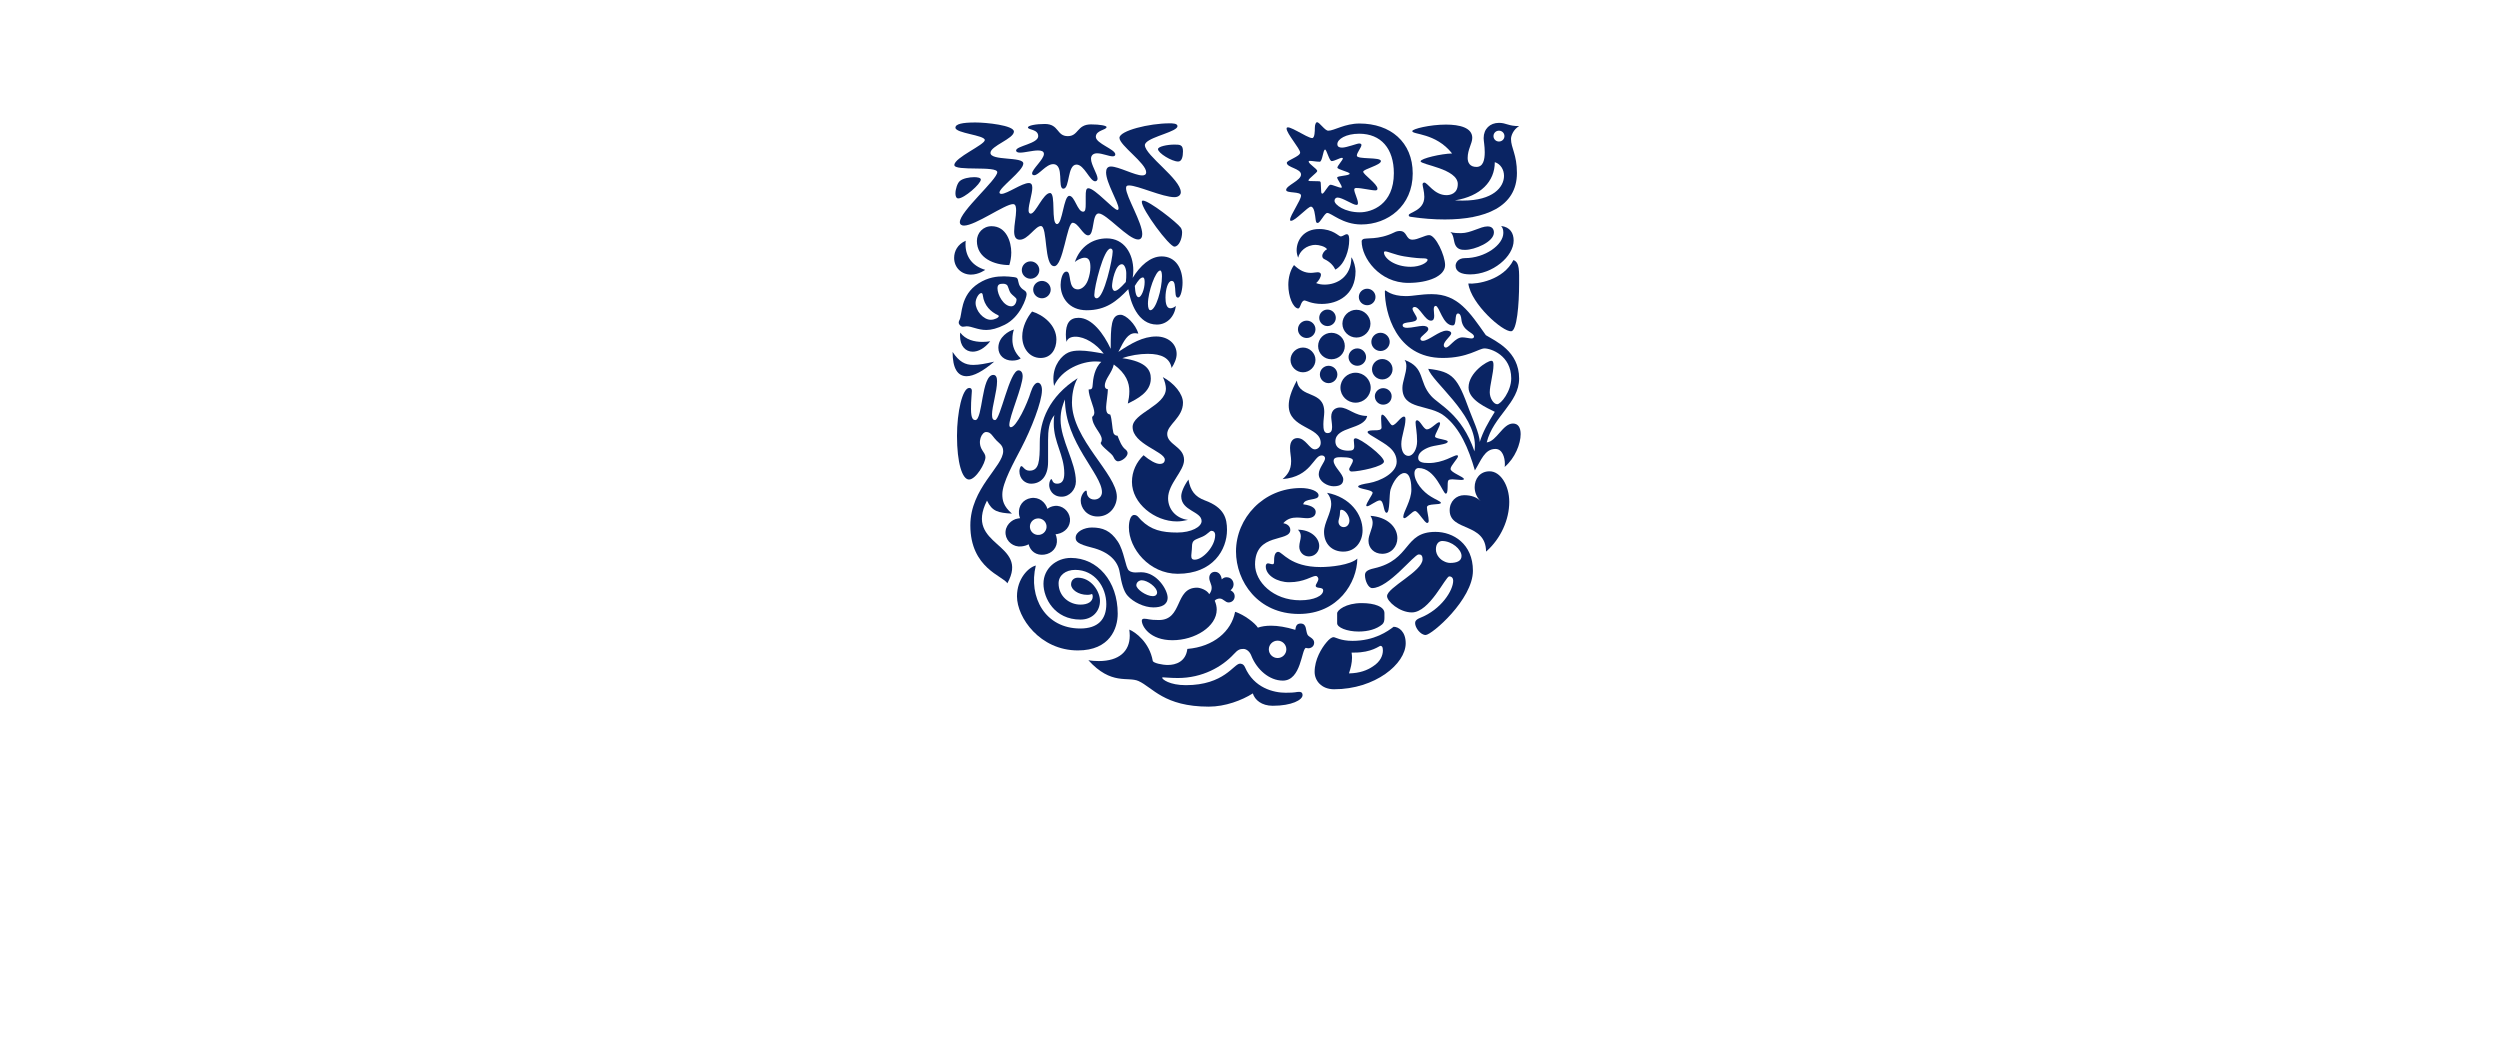 <svg height="94" viewBox="0 0 225 94" width="225" xmlns="http://www.w3.org/2000/svg" xmlns:xlink="http://www.w3.org/1999/xlink"><mask id="a" fill="#fff"><path d="m0 0h64.739v71h-64.739z" fill="none"/></mask><g fill="#0a2463" fill-rule="nonzero" transform="translate(80 11)"><path d="m8.338 62.423c-.106-.335-.415-1.087-.5-1.643-.186-1.23.463-2.041 1.059-2.226.669-.185.93.148 1.189.922.335 1.178.372 2.722.259 4.933-.146 3.02-1.67 6.666-5.458 6.59-3.27-.071-4.717-2.171-4.867-5.374-.071-1.51.038-3.02.669-5.154.335-1.143.633-1.55 1.671-1.769.816-.148.743.698.558 1.696-.407 2.208-.596 3.274-.445 5.78.146 2.651 1.374 3.683 2.711 3.683 2.006.038 2.897-1.619 3.27-4.015.294-1.914.072-2.835-.116-3.423zm42.77 2.615c.781 0 1.005.916.819 1.471-.187.551-.854 1.18-1.893 1.363-.224-.554-.336-2.834 1.075-2.834zm-14.52 1.248c0-.623-.336-1.14-.741-1.14-.338 0-1.115.367-1.115 1.546 0 .924.331 1.362.483 1.549 1.074-.333 1.374-1.219 1.374-1.956zm-11.554-7.51c-.052-.591-.519-.993-1.151-.993-.705 0-1.369.733-1.298 1.654.045.607.406 1.107 1.116 1.107.814.001 1.408-.92 1.334-1.768zm6.041 2.163c-.064-1.03-.316-1.495-.874-1.456-.74.044-1.082 2.351-.93 4.777.096 1.582.334 1.826.556 1.811.409-.024 1.391-2.851 1.249-5.131zm24.64 3.876c-.46 1.893-1.856 4.678-3.939 4.678-.482 0-1.337-.186-1.337-.664 0-.516 3.271-.587 3.271-3.056 0-.919-.854-2.21-2.118-2.21-1.671 0-3.302 1.806-3.302 4.31 0 2.245 1.407 2.981 2.818 2.981 2.453 0 3.939-1.99 4.718-3.645.373 1.105.592 3.645 1.524 3.645.37 0 .632-.184 1.078-1.177 1.112-2.469 2.19-5.304 3.677-5.304.556 0 .223.996 1.559.996.63 0 1.074-.515 1.074-1.107 0-.848-.779-1.508-1.966-1.508-3.493 0-4.233 5.193-4.791 5.193-.929 0-.632-4.162-1.302-4.162-.595-.001-.887.702-.966 1.03zm-29.715 4.418c.557 0 1.514-.179 2.268-1.375-.431-.949-.738-2.866-.781-3.564-.221-3.57 1.166-6.928 2.684-7.021 1.113-.067 2.004.978 2.106 2.671.274 4.448-1.221 6.305-1.969 7.907.126.621 1.189 1.678 2.192 1.678.37 0 .818-.184.93-.334-.075-.256-.15-.587-.15-1.067 0-2.577 1.672-4.751 3.121-4.751 1.151 0 1.82 1.509 1.82 2.506 0 1.177-1.004 2.136-2.489 3.057.261.256.741.442 1.152.442 2.119 0 3.228-2.542 4.049-4.863.148-.443.41-1.067.929-1.067.891 0 1.264 5.818 2.746 5.818.634 0 1.153-1.29 1.153-2.282 0-.737-.26-.811-.26-1.879 0-1.177.632-2.171 1.488-2.171.519 0 .707.513.707 1.138 0 2.357-1.711 6.74-4.233 6.74-1.898 0-1.75-3.241-2.418-3.241-.746 0-1.786 3.277-5.46 3.277-.597 0-1.227-.294-1.746-.885-.89.591-1.635.848-2.49.848-1.373 0-1.969-1.4-2.524-1.4-.67 0-1.411 1.436-3.642 1.436-1.783 0-2.08-2.354-2.71-2.354-.559 0-1.413 2.354-2.341 2.354-1.562 0-1.893-4.086-3.27-4.086-1.077 0-4.48 4.15-5.404 4.055-.371-.038-.528-.313-.489-.682.052-.51.495-1.873.674-2.518.3-1.12.576-2.347.73-2.739.153-.395.565-.677.896-.646.167.016.217.324.268.579.188.91.45 1.839.745 1.839.522 0 2.245-3.278 3.248-3.278 1.228 0 1.375 5.157 3.045 5.157.559 0 .968-.662 1.339-1.474.038-1.365.409-3.312 1.523-3.312.781 0 1.153 1.729.593 3.241-.001 1.803 1.186 2.245 1.968 2.245z" mask="url(#a)"/><path d="m51.872 11.488c-.276 0-.67 0-.888-.429-.178-.352-.118-.919-.453-1.173.335.097.69.097.965.097.888 0 1.737-.606 2.388-.606.429 0 .568.274.568.547.001.861-1.751 1.564-2.58 1.564zm.433 2.208c2.048 0 3.923-1.622 3.923-3.048 0-.665-.317-1.212-1.125-1.31.138.176.197.313.197.625 0 1.075-1.652 2.267-3.448 2.267-.651 0-.849.449-.849.683 0 .548.533.782 1.301.782zm-.157.821c.257 1.856 3.094 4.357 3.862 4.298.514-.043.711-2.423.711-4.298 0-1.075.06-1.915-.513-2.111-.908 1.818-3.29 2.189-4.06 2.111z"/><path d="m7.784 26.807c.669 0 .531-4.065 1.615-4.065.257 0 .336.254.336.567 0 .918-.454 2.267-.454 3.009 0 .372.099.489.276.489.474 0 1.301-4.475 2.109-4.475.256 0 .374.254.374.508 0 .938-1.201 3.634-1.201 4.396 0 .118.039.215.138.215.493 0 1.478-2.11 1.793-3.165.178-.548.414-.841.631-.841.197 0 .375.215.375.665 0 1.055-.986 3.536-1.854 5.198-.669 1.289-1.714 3.144-1.714 4.18 0 .528.097 1.075.866 1.739-1.261-.078-1.774-.195-2.246-1.172-2.109 4.162 3.883 3.752 1.833 7.443-.375-.663-3.331-1.347-3.331-5.216 0-3.341 2.956-5.295 2.956-6.682 0-.273-.098-.508-.354-.723-.651-.548-.671-.996-1.183-.996-.374 0-.829.859-.355 1.621.158.254.296.41.296.645 0 .547-.868 2.011-1.478 2.011-.611 0-1.083-1.502-1.083-3.926 0-2.15.492-4.318 1.103-4.318.177 0 .236.117.236.274 0 .254-.078.761-.078 1.621 0 .918.217.997.394.997"/><path d="m12.809 32.531c.829 0 1.518-.607 1.518-1.953v-1.994c0-.762.06-1.621.572-2.228-.06.255-.06.528-.06.782 0 1.681.946 2.834.946 4.455 0 .605-.178.938-.649.938-.454 0-.414-.41-.513-.41-.078 0-.197.254-.197.527 0 .41.296 1.055 1.123 1.055.71 0 1.281-.644 1.281-1.367 0-1.757-1.379-3.712-1.379-5.588 0-.821.217-1.367.394-1.798 0 3.889 3.331 6.722 3.331 8.343 0 .372-.276.665-.69.665-.453 0-.67-.353-.67-.626 0-.137-.02-.175-.079-.175-.117 0-.472.391-.472.9 0 .644.531 1.427 1.517 1.427 1.122 0 1.734-.939 1.734-1.779 0-2.051-4.04-5.158-4.04-8.479 0-.567.098-1.486.513-2.188-2.602 1.66-3.409 3.869-3.409 5.803 0 1.681-.059 2.52-.926 2.52-.454 0-.572-.409-.73-.409-.118 0-.178.351-.178.449.001.723.534 1.133 1.065 1.133"/><path d="m42.669 10.531c.25-.166 1.361.097 2.798-.607.177-.096.354-.135.512-.135.691 0 .513.781 1.145.781.492 0 1.124-.41 1.499-.41.587 0 1.435 1.837 1.435 2.697 0 .996-1.515 1.603-3.31 1.603-2.62 0-4.199-2.267-4.199-3.733.001-.117.06-.156.119-.195zm4.297 2.481c.868 0 1.518-.391 1.518-.626 0-.077-.118-.136-.375-.136-.256 0-.769-.019-1.736-.176-.829-.137-1.46-.449-1.697-.449-.079 0-.119.039-.119.097 0 .509.947 1.29 2.407 1.29z"/><path d="m13.223 39.897c-.65.157-1.695 1.171-1.695 2.776 0 1.913 2.07 4.865 5.479 4.865 2.877 0 3.587-1.974 3.587-3.304 0-2.95-1.832-5.021-4.217-5.021-1.301 0-2.465.938-2.465 2.325 0 1.291.986 3.225 3.331 3.225 1.104 0 1.754-.783 1.754-1.679 0-.88-.808-2.091-1.991-2.091-.354 0-.61.232-.61.605 0 .468.649.938 1.458.938.196 0 .354-.039.434-.079.039.06.059.157.059.235 0 .45-.434.724-1.104.724-1.005 0-1.971-.742-1.971-1.917 0-.702.611-1.209 1.498-1.209 1.754 0 2.798 1.543 2.798 3.088 0 1.386-.767 2.188-2.345 2.188-3.154-.001-4.69-2.815-4.001-5.668"/><path d="m35.722 51.346c.946 0 .896-.078 1.192-.078.295 0 .315.176.315.294 0 .43-.967.958-2.681.958-1.005 0-1.617-.528-1.794-1.114-.985.625-2.483 1.192-3.961 1.192-4.04 0-5.065-1.74-6.327-2.305-.966-.43-2.444.41-4.514-1.876.276.059.651.078.947.078 1.812 0 2.778-.878 2.778-2.286 0-.177-.02-.37-.04-.545.552.215 1.815 1.152 2.111 2.812.039.196.846.371 1.359.371.71 0 1.617-.294 1.754-1.445 2.365-.195 3.963-1.582 4.298-3.342.846.274 1.812 1.036 2.049 1.428.335-.117.729-.176 1.182-.176.631 0 1.341.118 2.188.372.04-.254.079-.567.474-.567.591 0 .433.645.631 1.014.099.196.592.313.592.704 0 .372-.317.51-.514.51-.079 0-.178-.02-.237-.039-.394.137-.414 2.949-2.069 2.949-1.221 0-2.345-.996-2.838-2.246-.138-.371-.433-.606-.71-.606-.315 0-.492.059-.866.47-1.064 1.152-2.838 2.148-5.026 2.148-.67 0-1.202-.06-1.341-.06-.079 0-.079.02-.079.039 0 .137.67.665 2.129.665 3.469 0 4.317-1.935 4.868-1.935.08 0 .315 0 .453.313.809 1.875 2.574 2.305 3.678 2.305zm-1.528-3.905c0 .43.355.782.789.782s.788-.352.788-.782c0-.431-.354-.783-.788-.783s-.789.352-.789.783z"/><path d="m49.803 37.689c-.276 0-.572.215-.572.744 0 .584.454.956.71 1.073.138.079.356.158.571.158.572 0 1.027-.158 1.027-.627-.001-.603-.889-1.347-1.735-1.347zm-2.126 1.211c-.414 0-2.704 3.029-4.179 3.029-.354 0-.651-.664-.651-1.17 0-.274.177-.47.809-.607 3.389-.762 2.639-3.283 5.534-3.283 1.596 0 3.373 1.076 3.373 3.498 0 2.579-3.703 5.783-4.256 5.783-.454 0-.947-.644-.947-1.074 0-.137.06-.313.454-.469 1.89-.743 2.973-2.462 2.973-3.342 0-.196-.098-.389-.354-.389-.335 0-1.769 3.242-3.368 3.242-1.106 0-2.23-.994-2.23-1.464 0-.783 3.196-2.227 3.196-3.323-.001-.411-.197-.43-.355-.43z"/><path d="m8.67 13.286s-.571.429-1.281.429c-.847 0-1.517-.625-1.517-1.504 0-.606.315-1.231 1.044-1.544-.019.118-.019.215-.019.332-.001 1.115.63 1.954 1.773 2.287zm4.218 3.752c-.433.507-.887 1.367-.887 2.246 0 1.055.651 1.934 1.656 1.934.965 0 1.419-.82 1.419-1.66 0-1.309-1.202-2.228-2.188-2.52zm-6.543.781c-.037.06-.06.137-.06.215 0 .176.197.371.374.371.158 0 .256-.039.335-.039.472 0 1.005.332 1.774.332.453 0 .985-.137 1.655-.468 1.419-.704 1.972-2.443 1.972-2.736 0-.372-.301-.323-.552-.665-.252-.341-.155-.642-.315-.801-.091-.091-.374-.097-.729-.137-.119-.013-.276-.02-.434-.02-.649 0-1.42.079-2.286.626-1.709 1.082-1.458 2.872-1.733 3.321zm4.631-2.423c.137.184.513.411.513.548 0 .273-.159.625-.474.625-.69 0-1.242-1.036-1.242-1.623 0-.371.217-.409.512-.409.138 0 .197.02.296.078.177.098.177.488.394.781zm-1.814 2.384c-.65 0-1.36-.801-1.36-1.524 0-.39.296-.879.512-.879.079 0 .119.059.138.196.118.957.749 1.505 1.341 1.777.059.039.099.058.099.097 0 .137-.375.333-.73.333zm1.676-4.924c.098-.313.177-.703.177-1.134 0-.937-.435-2.364-1.774-2.364-.768 0-1.321.606-1.321 1.329 0 1.544 1.558 2.169 2.918 2.169zm-5.105 7.815c0 1.484.454 2.188 1.261 2.188.631 0 1.478-.45 2.483-1.31-.768.176-1.36.294-1.892.294-.71 0-1.261-.274-1.853-1.172zm.69-1.739c-.019.098-.019.196-.019.293 0 .918.492 1.427 1.142 1.427.491 0 1.064-.293 1.575-.939-.215.039-.472.058-.709.058-.728 0-1.517-.195-1.989-.839zm4.829-.273c-.454.117-1.4.664-1.4 1.641 0 .703.551 1.153 1.242 1.153.355 0 .611-.079.769-.196-.551-.527-.749-1.114-.749-1.699 0-.411.059-.665.138-.899zm.709-5.354c0 .43.354.782.788.782.434 0 .789-.352.789-.782 0-.43-.355-.782-.789-.782-.433 0-.788.353-.788.782zm1.024 1.758c0 .43.356.782.79.782.433 0 .788-.352.788-.782 0-.429-.355-.781-.788-.781-.435 0-.79.352-.79.781z"/><path d="m43.735 24.657c0-.39.355-.723.744-.723.435 0 .77.332.77.723 0 .449-.336.763-.77.763-.389 0-.744-.313-.744-.763zm-6.92-6.018c0 .43.356.782.788.782.435 0 .79-.352.79-.782 0-.429-.356-.781-.79-.781-.432 0-.788.352-.788.781zm-.669 2.755c0 .606.511 1.113 1.123 1.113.61 0 1.124-.507 1.124-1.113 0-.605-.514-1.114-1.124-1.114-.612 0-1.123.509-1.123 1.114zm2.484-1.251c0 .665.533 1.192 1.199 1.192.67 0 1.204-.527 1.204-1.192 0-.664-.534-1.191-1.204-1.191-.666 0-1.199.527-1.199 1.191zm.099-2.54c0 .411.335.744.745.744.414 0 .749-.333.749-.744 0-.409-.336-.742-.749-.742-.41 0-.745.332-.745.742zm3.566-1.875c0 .409.335.742.75.742.414 0 .75-.332.75-.742 0-.411-.336-.743-.75-.743-.415 0-.75.332-.75.743zm-1.479 2.403c0 .683.572 1.249 1.262 1.249.691 0 1.263-.566 1.263-1.249 0-.685-.572-1.251-1.263-1.251-.69 0-1.262.566-1.262 1.251zm-2.028 4.571c0 .43.355.781.785.781.434 0 .79-.351.79-.781s-.356-.782-.79-.782c-.43 0-.785.351-.785.782zm2.581-1.564c0 .43.354.782.79.782.433 0 .788-.352.788-.782 0-.429-.355-.781-.788-.781-.435 0-.79.352-.79.781zm-.729 2.755c0 .742.611 1.348 1.361 1.348.749 0 1.362-.606 1.362-1.348s-.613-1.348-1.362-1.348c-.75 0-1.361.606-1.361 1.348zm2.84-1.662c0 .509.415.919.924.919.513 0 .927-.41.927-.919 0-.507-.414-.918-.927-.918-.509 0-.924.41-.924.918zm-.059-2.462c0 .45.376.822.824.822.454 0 .829-.371.829-.822 0-.449-.375-.82-.829-.82-.448 0-.824.371-.824.82z"/><path d="m45.427 45.408c-.513.391-1.712 1.269-3.704 1.269-1.065 0-1.538-.332-1.696-.332-.197 0-.414.195-.631.45-.468.548-1.08 1.564-1.08 2.677 0 .781.612 1.561 1.751 1.561 3.689 0 6.446-2.285 6.446-4.14 0-1.054-.631-1.484-1.085-1.484zm-1.025-.215c.159-.135.197-.351.197-.567v-.449c0-.567-.864-.898-2.047-.898-1.44 0-2.209.643-2.209.918v.899c0 .372.868.743 1.934.743.848 0 1.617-.215 2.126-.645zm-.159 1.934c.099 0 .217.058.217.41 0 .429-.196.995-.903 1.444-.493.334-1.164.607-2.15.625.158-.467.276-.957.276-1.424 0-.157-.019-.274-.039-.45h.256c1.558.001 2.229-.606 2.342-.606z"/><path d="m36.717 23.251c.217 1.66 2.466.82 2.466 2.832 0 .294-.079.724-.079 1.095 0 .43.039.801.371.801.335 0 .414-.234.414-.547s-.079-.703-.079-.918c0-.684.494-.84.79-.84.749 0 1.321.762 2.446.762-.257 1.251-2.861.918-2.861 2.286 0 .684.69.839 1.144.839.414 0 .552-.058.552-.409 0-.196-.04-.411-.04-.548 0-.079.06-.157.158-.157.435 0 2.56 1.603 2.56 2.092 0 .449-2.244.898-2.895.898-.197 0-.237-.137-.237-.215 0-.137.335-.547.335-.781 0-.176-.296-.294-1.085-.294-.375 0-.651.039-.651.333 0 .526.868 1.172.868 1.659 0 .391-.237.626-.868.626-.533 0-1.338-.411-1.338-1.094 0-.547.569-1.093.569-1.426 0-.098-.075-.254-.312-.254-.731 0-.927 1.914-3.511 2.129.414-.371.768-.782.768-1.62 0-.41-.098-.743-.098-1.192 0-.586.275-.88.669-.88.729 0 1.084 1.015 1.559 1.015.257 0 .533-.233.533-.585 0-1.485-2.879-1.27-2.879-3.361.001-.567.197-1.27.729-2.246zm9.401 5.725c0 .487.159 1.054.652 1.054.414 0 .769-.624.769-1.308 0-.782-.138-1.388-.138-1.701 0-.136.06-.195.138-.195.296.02.572.82.888.82.355 0 .884-.646 1.1-.646.06 0 .079.079.079.098 0 .294-.454.939-.454 1.193 0 .215 1.144.254 1.144.449 0 .294-1.199.294-1.771.548-.552.234-.889.527-.889.918 0 .391.395.468.947.468 1.317 0 2.244-.703 2.539-.703.059 0 .098.038.098.097 0 .196-.67.84-.67 1.134 0 .332 1.223.721 1.203.918-.019.058-.099.078-.237.078-.218 0-.552-.058-.809-.058-.158 0-.296.019-.356.097-.137.157.04 1.193-.235 1.193-.257 0-.927-2.305-2.442-2.305-.217 0-.375.176-.375.469 0 .781.769 1.68 1.499 2.11.33.215.884.43.884.548 0 .233-1.258.019-1.258.409 0 .352.158.881.158 1.192 0 .098-.02.214-.138.214-.237 0-.809-1.074-1.085-1.074-.237 0-.749.644-.967.644-.059 0-.098-.058-.098-.116 0-.45.73-1.465.73-2.462 0-.469-.06-1.485-.632-1.485-.473 0-1.006.742-1.243 1.485-.137.43-.039 2.091-.355 2.091-.296 0-.217-1.113-.612-1.113-.291 0-.922.527-1.139.527-.04 0-.079-.02-.079-.058 0-.234.572-.996.572-1.153 0-.293-1.302-.332-1.302-.566 0-.137.513-.234.986-.313 1.003-.176 2.481-.899 2.481-1.914 0-1.133-1.104-1.622-1.83-2.091-.375-.234-.789-.429-.789-.585 0-.157.473-.157.67-.157.296 0 .588-.02.588-.254 0-.177-.04-.527-.04-.801 0-.196.019-.352.099-.352.296 0 .71.957.908.957.315 0 .749-.782 1.045-.782.098 0 .138.059.138.234.001.723-.374 1.544-.374 2.248z"/><path d="m37.289 34.387c.908.118 1.125.43 1.125.684 0 .43-.395.566-.77.566-.275 0-.591-.058-.926-.058-.435 0-.867.098-1.222.508.256.039.631.215.631.607 0 1.133-3.173.194-3.173 3.107 0 1.543 1.617 3.224 4.059 3.224 1.263 0 2.072-.41 2.072-.881 0-.371-.67-.118-.67-.43 0-.137.237-.391.237-.607 0-.094-.079-.271-.237-.271-.356 0-1.027.565-2.387.565-1.065 0-2.109-.604-2.109-1.425 0-.175.079-.274.197-.274.119 0 .276.079.414.079.119 0 .138-.079.138-.293 0-.215 0-.822.374-.822.376 0 1.085 1.368 3.807 1.368.903 0 2.659-.175 3.31-.762-.02 2.15-1.717 4.983-5.263 4.983-3.686 0-5.657-2.931-5.657-5.628 0-2.989 2.463-5.704 5.834-5.704.866 0 1.597.292 1.597.664-.001.509-1.283.196-1.381.801zm6.052 1.037c.138.214.197.429.197.624 0 .548-.375 1.055-.375 1.623 0 .644.494 1.171 1.239 1.171.808 0 1.361-.643 1.361-1.406 0-1.036-.947-1.915-2.422-2.012zm-6.525 1.25c.196.195.256.39.256.586 0 .293-.138.606-.138.939 0 .467.355.878.867.878.553 0 .929-.431.929-.937 0-.743-.772-1.466-1.914-1.466zm2.62-3.322c2.071.391 3.195 1.935 3.195 3.381 0 .997-.631 1.913-1.736 1.913-1.006 0-1.732-.683-1.732-1.777 0-.82.646-1.68.646-2.521 0-.332-.098-.664-.374-.996zm1.026 2.599c0 .273.197.489.474.489.315 0 .513-.274.513-.586 0-.41-.375-.977-.73-.977-.158 0-.099.234-.138.489-.02.195-.119.429-.119.586z"/><path d="m18.703 15.846c.67 0 1.438-3.595 1.438-4.202 0-.156-.058-.274-.196-.274-.611 0-1.458 3.42-1.458 4.182-.001.137.039.293.217.293zm4.829 1.075c.492 0 1.044-1.876 1.044-3.049 0-.254-.039-.527-.158-.527-.414 0-1.104 1.934-1.104 2.989.001.41.1.586.218.586zm-3.214-1.739c.217 0 .493-.236 1.007-.801.039-.254.039-.489.039-.782 0-.39-.158-.82-.394-.82-.592 0-.887 1.563-.887 1.974.001.233.118.429.235.429zm2.701-.801c0-.333-.079-.411-.158-.411-.197 0-.413.235-.729.763.039.703.158 1.016.354 1.016.217 0 .532-.684.532-1.367zm1.518-2.306c1.301 0 1.892 1.114 1.892 2.364 0 .547-.156 1.348-.413 1.348s-.217-.45-.256-.86c-.039-.527-.138-.644-.316-.644-.335 0-.551.781-.551 1.505 0 .449.079.957.433.957.197 0 .375-.098.494-.215-.079.898-.75 1.681-1.695 1.681-1.735 0-2.385-2.013-2.581-3.185-1.045 1.094-2.01 1.896-3.745 1.896-1.615 0-2.345-1.172-2.345-2.286 0-.333.118-1.192.533-1.192.492 0 .059 1.601 1.024 1.601.237 0 .669-.196.907-.839.138-.391.217-.801.217-1.153 0-.528-.118-.859-.512-.859-.336 0-.75.253-.888.39.474-1.407 1.617-2.129 2.876-2.129 1.559 0 2.386 1.367 2.386 2.892 0 .214-.02.449-.06.664.67-1.094 1.598-1.934 2.602-1.934z"/><path d="m20.851 17.329c-.847 0-.887 1.018-.887 3.068-.631-1.348-1.675-2.794-2.897-2.794-.828 0-1.142.548-1.142 1.504 0 .196.019.489.059.664.099-.331.414-.468.808-.468.849 0 1.873.644 2.543 1.524-.768-.137-1.517-.274-2.147-.274-.395 0-.749.039-1.045.176-.572.254-1.34 1.094-1.34 2.364 0 .196.02.41.06.644.69-1.524 2.522-2.208 3.705-2.208.237 0 .413.02.552.039-.611.547-.749 1.504-.789 2.149-.019.313-.138.333-.355.333 0 .644.513 1.602.513 2.09 0 .176-.099.332-.197.372 0 .86.866 1.485.866 2.032 0 .137-.039.254-.099.313.06.352 1.014.943 1.137 1.24.152.36.322.421.421.421.335 0 .866-.391.866-.743 0-.117-.099-.254-.176-.313-.375-.273-.572-.859-.73-1.249-.138 0-.317-.058-.379-.288-.108-.405-.113-1.158-.271-1.608-.256-.058-.375-.156-.375-.684 0-.254.158-1.251.158-1.603-.118 0-.276-.078-.276-.313 0-.625.631-1.113.808-1.914 1.124.82 1.399 1.66 1.399 2.403 0 .39-.059.761-.138 1.114.828-.411 2.07-1.017 2.07-2.248 0-.724-.335-1.524-2.563-1.837.69-.254 1.558-.39 2.286-.39 1.262 0 1.991.39 2.148 1.269.256-.39.454-.84.454-1.25 0-.958-.809-1.582-1.833-1.582-1.202 0-2.267.624-3.41 1.387.514-1.055.867-1.68 1.499-1.68.098 0 .197.02.296.039-.237-.859-1.123-1.7-1.597-1.7"/><path d="m54.058 31.417c.987 0 1.775 1.27 1.775 2.755 0 1.582-.75 3.302-2.087 4.474-.02-2.637-3.276-1.797-3.276-3.711 0-.82.593-1.368 1.303-1.368.631 0 1.124.176 1.479.529-.355-.333-.533-.802-.533-1.251 0-.744.474-1.427 1.337-1.427"/><path d="m36.46 12.856c.513.489.965.703 1.518.703.218 0 .475-.058.613-.058.178 0 .295.078.295.214 0 .215-.197.567-.433.763.236.097.493.137.769.137 1.119 0 2.401-.704 2.401-2.462.238.311.376.957.376 1.251 0 2.129-1.579 2.95-3.034 2.95-.947 0-1.421-.313-1.54-.313-.374 0-.354.743-.61.724-.454-.078-.867-1.075-.867-2.129.001-.626.158-1.29.512-1.779zm2.975-1.427c-.158-.254-.746-.39-1.021-.39-.869 0-1.461.605-1.579 1.153-.079-.196-.138-.43-.138-.665 0-.86.592-1.915 2.032-1.915 1.258 0 1.751.664 1.929.664.197 0 .394-.196.552-.196.217 0 .217.332.217.567 0 .781-.356 2.129-1.243 2.618-.158-.332-.474-.704-.983-.938-.138-.058-.197-.175-.197-.293-.001-.215.196-.489.43-.606z"/><path d="m22.762 7.17c0 .684 2.463 4.025 2.937 4.025.395 0 .69-.684.69-1.271 0-.155-.04-.311-.117-.429-.355-.489-2.858-2.443-3.411-2.443-.06 0-.099.059-.099.118zm-14.487-2.012c0 .391-1.497 1.7-2.029 1.7-.197 0-.257-.234-.257-.449 0-.39.178-.938.395-1.115.255-.234.847-.35 1.3-.35.276 0 .591.057.591.214zm17.996 1.134c0-1.173-3.198-3.302-3.233-4.22-.004-.084.043-.168.114-.242.548-.573 2.822-.99 2.822-1.478 0-.253-.474-.253-.71-.253-1.833 0-4.513.664-4.513 1.308 0 .665 2.404 2.287 2.404 3.088 0 .215-.138.293-.355.293-.669 0-2.128-.802-2.818-.802-.315 0-.435.215-.435.529 0 .937 1.124 2.715 1.124 3.242 0 .059-.02.137-.099.137-.355 0-2.029-1.953-2.621-1.953-.216 0-.237.292-.237.723v.664c0 .449-.02.723-.235.723-.514 0-.75-1.426-1.242-1.426-.513 0-.611 2.539-1.103 2.539-.572 0-.079-2.794-.631-2.794-.611 0-1.301 1.857-1.735 1.857-.157 0-.196-.157-.196-.294 0-.566.334-1.484.334-2.031 0-.274-.079-.43-.314-.43-.612 0-1.952.977-2.464.977-.079 0-.178-.039-.178-.118 0-.468 2.148-1.953 2.148-2.617 0-.646-2.957-.215-2.957-.958 0-.625 2.111-1.27 2.111-1.915 0-.567-2.504-.82-3.469-.82-1.163 0-1.794.135-1.794.468 0 .508 2.642.665 2.642 1.114 0 .43-2.74 1.583-2.74 2.247 0 .586 3.863.039 3.863.646 0 .663-3.369 3.535-3.369 4.493 0 .215.158.313.374.313 1.025 0 3.685-1.934 4.415-1.934.256 0 .276.312.276.586 0 .508-.177 1.289-.177 1.857 0 .449.118.761.512.761.731 0 1.399-1.231 1.893-1.231.63 0 .256 3.614 1.202 3.614.808 0 1.142-3.907 1.655-3.907s.927 1.133 1.4 1.133c.59 0 .315-1.973.946-1.973.689 0 2.66 2.345 3.547 2.345.276 0 .374-.215.374-.489 0-1.036-1.458-3.379-1.458-4.122 0-.195.058-.254.275-.254.769 0 3.016 1.055 4.08 1.055.357 0 .574-.195.574-.449zm-2.051-3.869c0 .351 1.242 1.114 1.814 1.114.335 0 .433-.45.433-.919 0-.586-.255-.606-.769-.606-.651 0-1.479.176-1.479.41zm-4.632-1.993c0-.118-.591-.235-1.399-.235-1.281 0-1.104 1.057-2.089 1.057-1.025 0-.77-1.095-2.07-1.095-.788 0-1.517.137-1.517.313 0 .235.926.137.926.783 0 .683-1.991.879-1.991 1.289 0 .137.157.195.354.195.435 0 1.123-.195 1.617-.195.276 0 .533.058.533.312 0 .489-1.065 1.368-1.065 1.759 0 .118.098.157.197.157.395 0 1.065-.997 1.695-.997 1.045 0 .356 2.208.926 2.208.591 0 .335-2.169 1.183-2.169.691 0 1.202 1.505 1.676 1.505.119 0 .217-.097.217-.234 0-.409-.591-1.251-.591-1.797 0-.332.237-.489.552-.489.453 0 1.064.274 1.398.274.118 0 .237-.039.237-.175 0-.469-1.753-.977-1.753-1.582.001-.606.965-.606.965-.88z"/><path d="m54.531 3.595c0 1.738-1.278 3.067-3.586 3.438.257.019.494.019.731.019 2.698 0 3.685-1.211 3.685-2.226 0-.567-.316-1.075-.829-1.231zm-3.329 1.972c0-1.387-3.348-1.739-3.348-2.051 0-.254 1.869-.684 2.835-.704-1.478-1.875-3.585-1.68-3.585-2.012 0-.196 1.577-.587 3.034-.587 1.222 0 2.365.274 2.365 1.192 0 .509-.414 1.037-.414 1.817 0 .43.215.801.789.801.613 0 .749-.644.749-1.329 0-.566-.098-.996-.098-1.27 0-.82.568-1.367 1.376-1.367.67 0 .829.292 1.815.292-.533.314-.73.881-.73 1.153 0 .822.534 1.388.534 3.069 0 3.086-2.917 4.18-6.486 4.18-.981 0-2.028-.078-3.054-.234-.157-.02-.197-.058-.197-.156 0-.254 1.401-.391 1.401-1.641 0-.489-.158-.958-.158-1.133 0-.098.079-.157.158-.157.296 0 .888 1.133 1.989 1.133.292 0 1.023-.098 1.023-.996zm3.211-4.317c0 .273.217.487.493.487s.494-.215.494-.487c0-.274-.217-.489-.494-.489s-.493.215-.493.489z"/><path d="m52.662 19.303c0-.41-1.046-.449-1.144-1.602-.02-.175-.079-.487-.297-.487-.354 0-.079 1.075-.473 1.075-.906 0-1.202-1.759-1.537-1.759-.079 0-.173.058-.173.293 0 .215.04.352.04.605 0 .255-.06.431-.296.431-.533 0-1.006-1.231-1.46-1.231-.099 0-.197.059-.197.157 0 .234.394.663.394.879 0 .47-1.282.215-1.282.606 0 .176.177.234.414.234.415 0 1.066-.175 1.401-.175.197 0 .493.039.493.292 0 .274-.71.625-.71.879 0 .118.118.175.217.175.533 0 1.475-.918 2.146-.918.118 0 .413.058.413.234 0 .254-.67.702-.67 1.074 0 .098.06.215.178.215.353 0 .826-.918 1.497-.918.256 0 .631.098.829.098.158 0 .217-.098.217-.157zm.513 9.476c.316-.976.711-1.661 1.357-2.716-.646-.331-2.363-1.036-2.363-2.188 0-1.348 1.695-2.403 2.047-2.403.158 0 .197.137.197.391 0 .703-.335 1.836-.335 2.442 0 .547.355 1.075.67 1.075.335 0 1.262-1.172 1.262-2.326 0-2.072-1.834-2.696-2.402-2.696-.533 0-1.499.859-3.767.859-4.236 0-5.203-4.16-5.203-5.978 0-.078.019-.098.039-.098.099 0 .514.509 1.854.509.69 0 1.322-.177 2.328-.177 2.361 0 3.407 1.623 4.867 3.693.883.547 2.994 1.427 2.994 3.908 0 2.188-2.347 3.4-2.915 5.744.903-.097 1.436-1.7 2.363-1.7.474 0 .69.372.69.959 0 .859-.494 2.149-1.44 2.95.019-.078.019-.177.019-.294 0-.547-.216-1.328-.849-1.328-.982 0-1.297 1.055-1.849 1.933-.572-1.992-1.342-3.79-2.721-4.885-1.396-1.113-3.803-.508-3.803-2.54 0-.548.356-1.329.356-1.954 0-.215-.04-.41-.159-.567 1.894.704 1.223 1.953 2.388 3.243.725.822 2.737 1.603 3.9 4.983.019-.097.039-.351.039-.527 0-2.892-3.861-5.726-4.197-6.898 2.243.254 2.637.802 3.703 3.733.218.606.929 2.111.929 2.853z"/><path d="m42.394 8.108c-1.381 0-2.288-.683-2.288-1.036 0-.176.118-.292.277-.292.433 0 1.38.663 1.695.663.08 0 .138-.038.138-.156 0-.352-.335-.938-.335-1.23 0-.079.06-.137.178-.137.532 0 1.321.215 1.736.215.138 0 .177-.078.177-.157 0-.43-1.283-1.27-1.283-1.524 0-.234 1.594-.587 1.594-.957 0-.391-2.167-.118-2.167-.489 0-.273.415-.742.415-.957 0-.098-.079-.137-.217-.137-.178 0-1.124.371-1.519.371-.197 0-.434-.039-.434-.313 0-.449.769-.937 1.973-.937 1.948 0 3.113 1.329 3.113 3.556.001 2.814-1.987 3.517-3.053 3.517zm-3.842-3.712c0-.215-.77-.625-.77-.86 0-.039.039-.058.098-.058.218 0 .593.078.89.078.256 0 .296-1.094.489-1.094.138 0 .374 1.036.592 1.036.256 0 .729-.294.926-.294.039 0 .079.019.079.059 0 .137-.493.663-.493.82 0 .176 1.105.391 1.105.548 0 .196-1.125.176-1.125.352 0 .135.415.683.415.859 0 .039-.02.059-.06.059-.158 0-.769-.274-.947-.274-.217 0-.568.801-.746.801-.059 0-.098-.078-.098-.176l-.04-.781c0-.078-.039-.157-.138-.157-.237 0-.691-.02-.83-.02-.099 0-.138-.019-.138-.058-.001-.156.79-.703.79-.839zm-.574 3.203c.317 0 .376.763.436 1.212.039.235.079.254.178.254.237 0 .611-.899.864-.899.374 0 1.381 1.036 3.057 1.036 2.383 0 4.632-1.662 4.632-4.591 0-2.833-2.013-4.494-4.79-4.494-1.32 0-2.288.645-2.801.645-.311.02-.784-.761-1.022-.761-.098 0-.197.194-.197.527 0 .215 0 .899-.237.899-.474 0-2.306-1.347-2.306-.86 0 .45 1.221 1.818 1.221 2.169 0 .351-1.201.684-1.201.918 0 .43 1.281.508 1.281 1.055 0 .547-1.341.977-1.341 1.387 0 .332 1.341.098 1.341.508 0 .41-.985 1.778-.985 2.168 0 .098.019.098.098.098.375 0 1.499-1.271 1.775-1.271z"/><path d="m29.05 41.91c0 .176-.06.372-.217.566-.215-.39-.828-.586-1.104-.585-2.03 0-1.261 2.912-3.429 2.912-.906 0-.986-.118-1.32-.118-.138 0-.217.059-.217.176 0 .509.729 1.758 2.759 1.758s3.982-1.23 3.982-2.756c0-.254-.059-.526-.178-.799.079-.118.277-.196.454-.196.315 0 .492.353.788.353.316 0 .552-.236.552-.548 0-.255-.138-.43-.374-.549.158-.116.276-.312.276-.527 0-.334-.237-.644-.632-.644-.178 0-.295.06-.433.193-.039-.35-.237-.682-.611-.682-.296 0-.513.214-.513.548 0 .31.217.566.217.897"/><path d="m18.249 38.277c1.577.388 2.365 1.229 2.522 2.226.158.957.354 1.74.729 2.129.493.548 1.459 1.034 2.307 1.034.71 0 1.28-.232 1.28-.878 0-.704-.965-2.286-2.385-2.286-.138 0-.315.02-.513.02-.178 0-.434-.039-.591-.176-.315-.274-.414-1.74-1.005-2.619-.65-.977-1.36-1.251-2.325-1.251-.689 0-1.459.371-1.459.918 0 .334.178.568 1.439.882zm5.499 4.376c-.592 0-1.479-.626-1.479-.978 0-.294.276-.45.492-.45.494 0 1.379.607 1.379 1.115.001.137-.098.313-.392.313z"/><path d="m21.934 27.432c0-1.251 2.997-1.915 2.997-3.459 0-.254-.099-.703-.276-1.035 1.044.566 1.813 1.524 1.813 2.305 0 1.348-1.419 1.974-1.419 2.814 0 .977 1.517 1.133 1.517 2.344 0 .996-1.439 2.149-1.439 3.438 0 .996.71 1.816 1.793 1.953-.354.078-.669.137-1.004.137-1.992 0-4.041-1.621-4.041-3.556 0-.957.414-1.796 1.044-2.402.553.469 1.104.781 1.459.781.315 0 .454-.156.454-.39.001-.724-2.897-1.387-2.897-2.931zm6.288 9.867c-.676.307-.946.254-.946.939 0 .254-.06.584-.06.761 0 .234.039.372.315.372.71 0 1.834-1.191 1.834-2.208 0-.274-.158-.39-.336-.39-.158 0-.334.311-.808.527zm-.079-1.407c0-.879-1.833-.899-1.833-2.227 0-.333.216-.899.651-1.505.178 1.016.59 1.544 1.479 1.877 1.753.644 1.99 1.62 1.99 2.657 0 1.759-1.242 3.947-4.434 3.947-2.563 0-4.396-2.267-4.396-4.182 0-.528.138-1.113.473-1.113.296 0 .394.234.631.468.888.881 1.853 1.114 3.252 1.114 1.261.001 2.188-.507 2.188-1.035z"/><path d="m14.186 36.315c.048.408-.246.776-.657.824-.412.048-.785-.245-.832-.652-.048-.409.246-.778.658-.826.412-.048.784.245.831.654zm-3.683.768c.084.667.711 1.173 1.42 1.095.256-.028.493-.097.651-.195.158.625.687 1.027 1.402.934.726-.094 1.219-.66 1.141-1.384-.02-.195-.06-.313-.118-.45 0 0 .096-.01.168-.023.712-.134 1.192-.7 1.132-1.384-.078-.703-.715-1.225-1.378-1.144-.257.031-.494.128-.652.265-.178-.585-.734-1.094-1.492-.97-.686.113-1.139.689-1.07 1.42.011.119.039.254.099.39 0 0-.116.017-.196.029-.575.085-1.199.659-1.106 1.418z"/></g></svg>